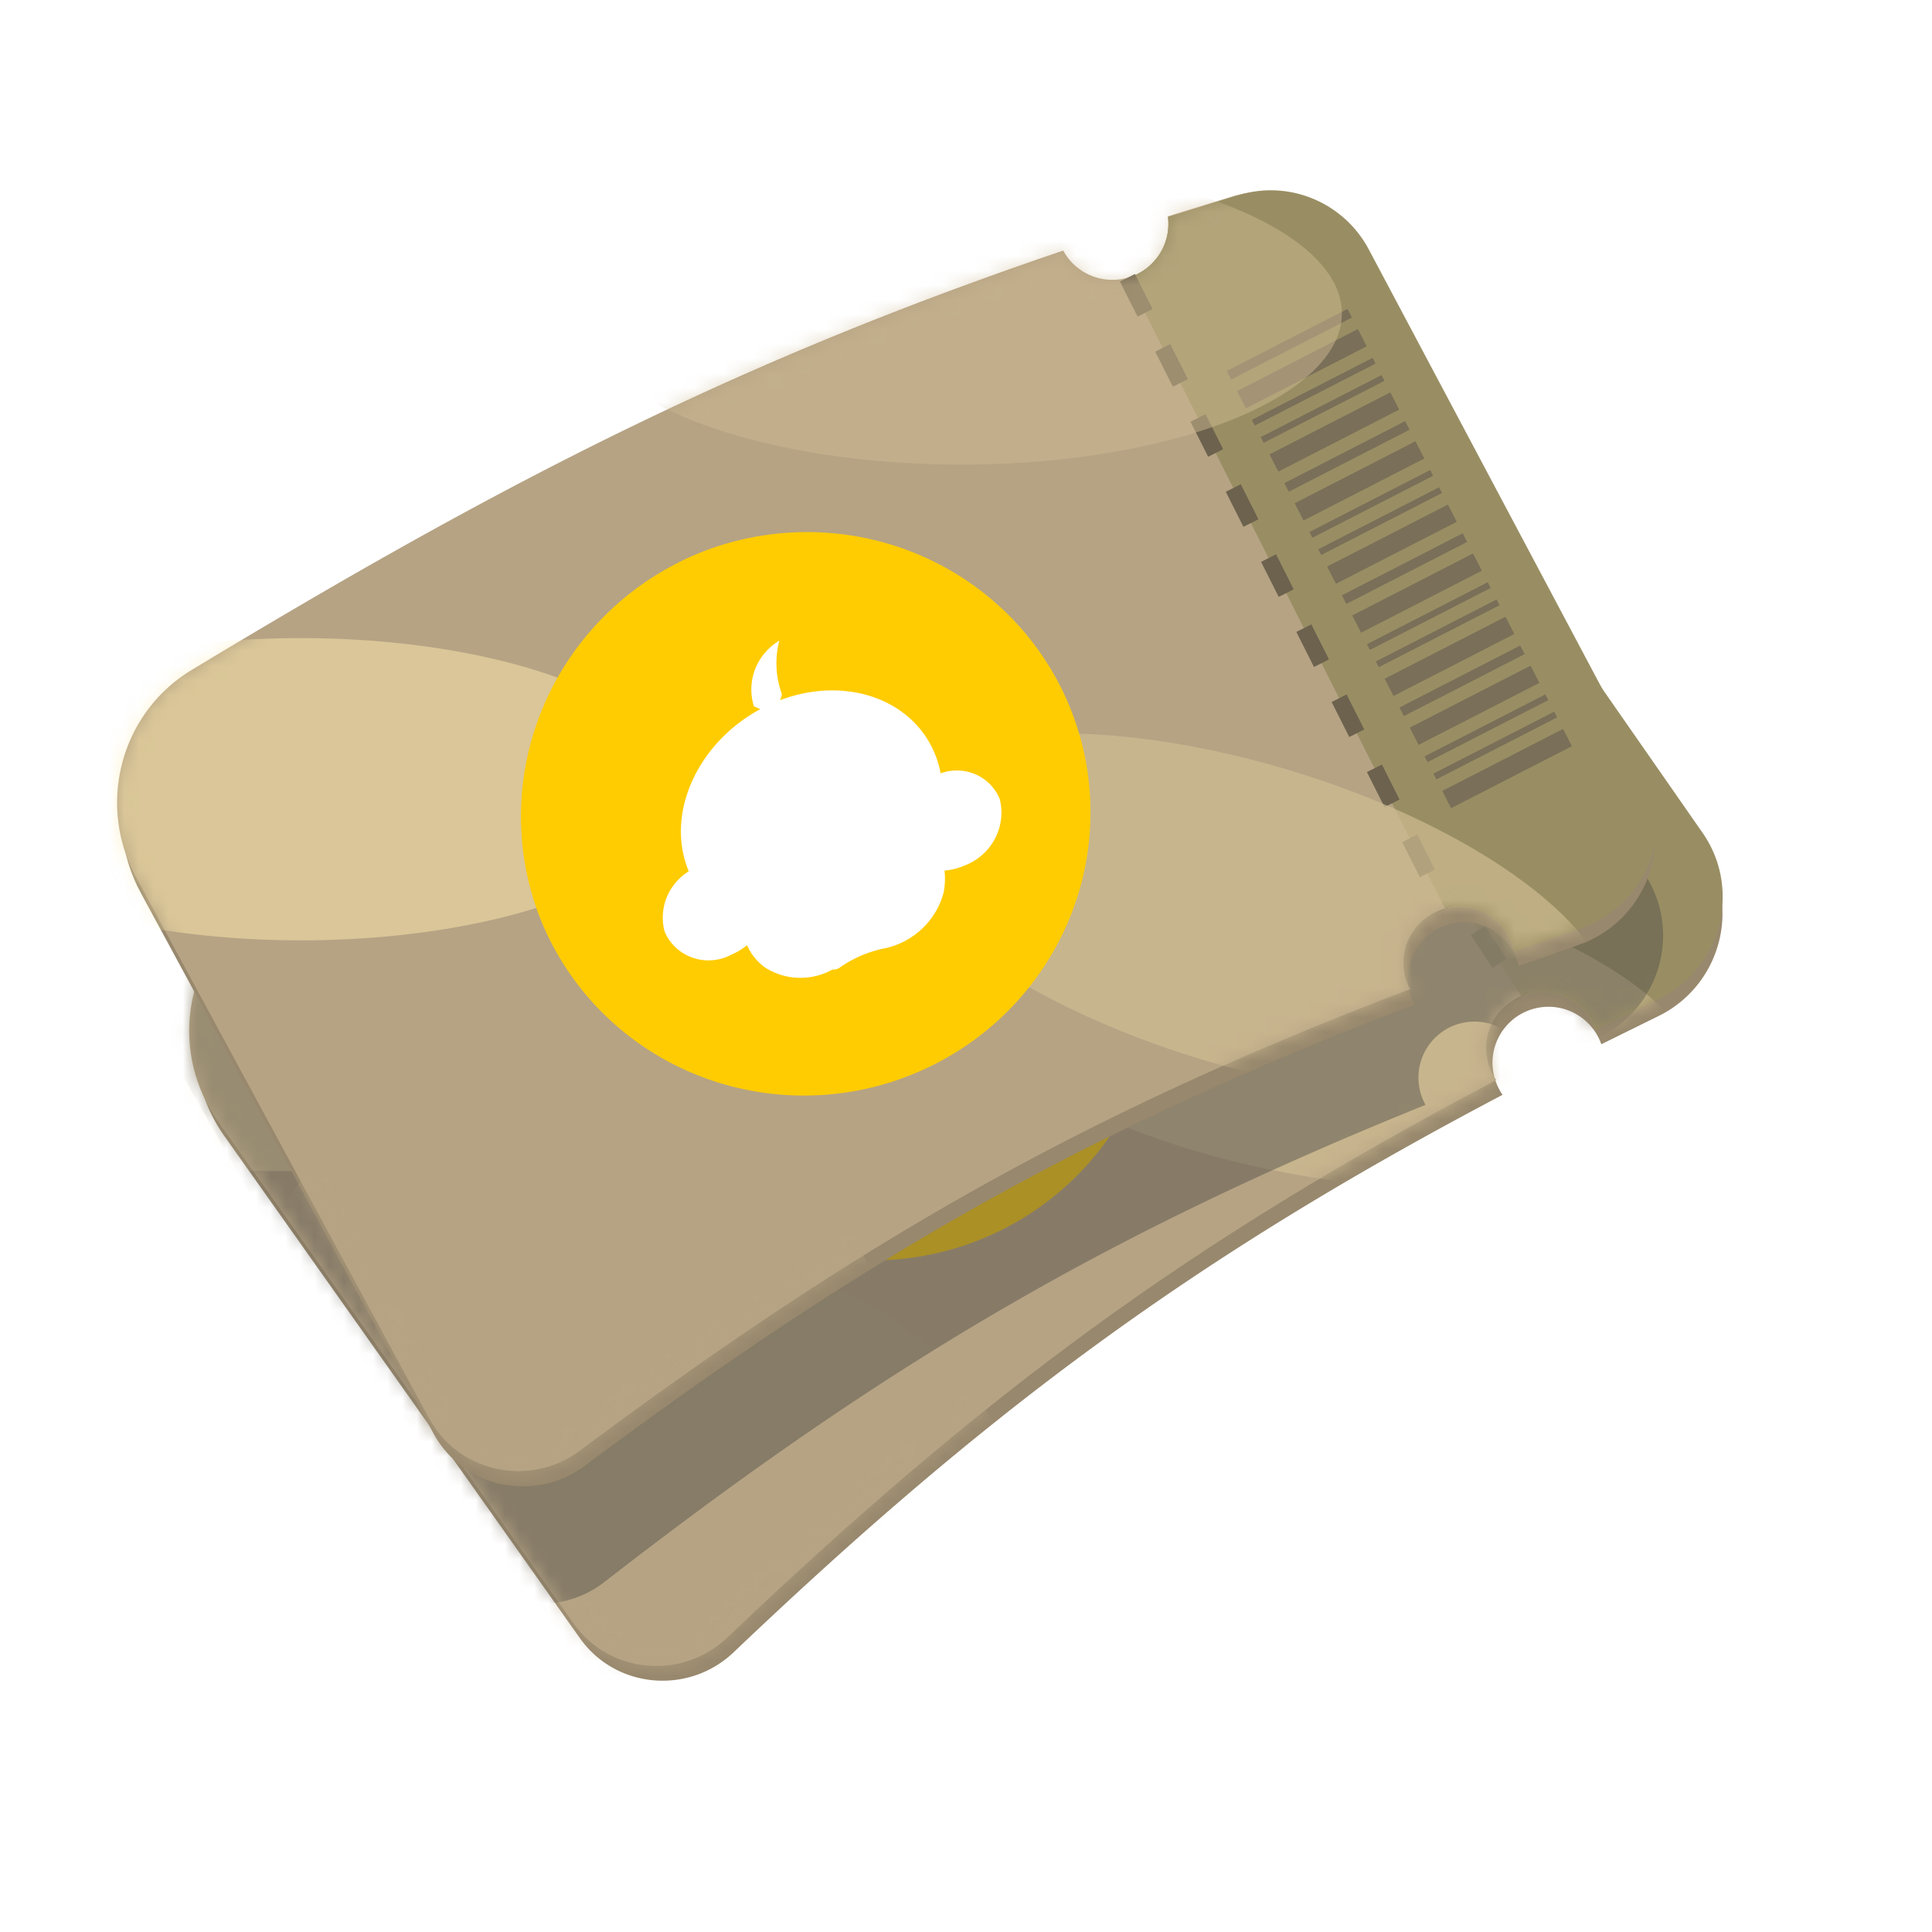 <svg xmlns="http://www.w3.org/2000/svg" width="132" height="132" fill="none" xmlns:v="https://vecta.io/nano"><style><![CDATA[.B{fill:#7a6f58}.C{fill-rule:evenodd}.D{color-interpolation-filters:sRGB}.E{flood-opacity:0}.F{opacity:.5}.G{fill:#b6a384}.H{stroke-width:1.147}.I{stroke-dasharray:2.68 2.68}]]></style><mask id="A" maskUnits="userSpaceOnUse" x="0" y="0" width="132" height="132" mask-type="alpha"><path fill="#d9d9d9" d="M0 0h132v132H0z"/></mask><g mask="url(#A)"><path d="M80.019 24.869c.252 2.097-1.243 4.002-3.34 4.254-1.441.173-2.791-.478-3.577-1.584-20.732 9.94-35.634 19.876-55.694 35.569-4.465 3.493-5.357 9.882-2.081 14.509l24.293 34.306c2.454 3.465 7.431 3.893 10.506.964 17.456-16.626 31.577-27.054 52.535-38.086-.348-.498-.583-1.087-.661-1.733-.252-2.097 1.243-4.002 3.34-4.254 1.816-.219 3.488.873 4.067 2.532l3.883-1.915c4.268-2.078 5.736-7.476 3.024-11.372L93.382 25.12c-2.067-2.968-5.938-4.089-9.249-2.634l-4.209 1.877a3.87 3.87 0 0 1 .096.506z" fill="#98886d" class="C"/><path d="M79.587 23.864c.252 2.097-1.243 4.002-3.34 4.254-1.442.174-2.792-.479-3.578-1.585-20.732 9.94-35.634 19.876-55.694 35.569-4.465 3.493-5.357 9.882-2.081 14.509l24.293 34.306c2.454 3.465 7.431 3.893 10.506.964 17.456-16.625 31.577-27.054 52.535-38.086-.349-.498-.583-1.087-.661-1.733-.253-2.097 1.243-4.002 3.34-4.254 1.816-.219 3.487.873 4.067 2.532l3.883-1.914c4.268-2.078 5.736-7.476 3.023-11.372L92.949 24.115c-2.067-2.968-5.938-4.089-9.249-2.635l-4.208 1.876c.043.165.075.334.096.507z" class="C G"/><path d="M79.586 23.864c.21 1.743-.788 3.353-2.335 3.992l26.698 40.196c.301-.12.622-.203.959-.243 1.837-.221 3.527.899 4.087 2.591l4.307-2.127c4.268-2.078 5.736-7.476 3.023-11.372L93.393 23.962c-2.067-2.968-5.938-4.089-9.249-2.634l-4.642 2.073a3.87 3.87 0 0 1 .085.463z" fill="#998e63" class="C"/><path transform="rotate(55.965 92.435 28.171)" d="M92.435 28.171h.663v9.278h-.663z" class="B"/><path transform="rotate(55.965 97.257 35.31)" d="M97.257 35.31h.663v9.278h-.663z" class="B"/><path transform="rotate(55.965 102.078 42.449)" d="M102.078 42.449h.663v9.278h-.663z" class="B"/><path transform="rotate(55.965 106.901 49.589)" d="M106.901 49.589h.663v9.278h-.663z" class="B"/><path transform="rotate(55.965 93.299 29.452)" d="M93.299 29.452h1.325v9.278h-1.325z" class="B"/><path transform="rotate(55.965 98.121 36.591)" d="M98.121 36.591h1.325v9.278h-1.325z" class="B"/><path transform="rotate(55.965 102.942 43.731)" d="M102.942 43.73h1.325v9.278h-1.325z" class="B"/><path transform="rotate(55.965 107.766 50.87)" d="M107.766 50.87h1.325v9.278h-1.325z" class="B"/><path transform="rotate(55.965 96.02 33.48)" d="M96.02 33.479h1.325v9.278H96.02z" class="B"/><path transform="rotate(55.965 100.842 40.618)" d="M100.842 40.618h1.325v9.278h-1.325z" class="B"/><path transform="rotate(55.965 105.665 47.758)" d="M105.665 47.758h1.325v9.278h-1.325z" class="B"/><path transform="rotate(55.965 110.485 54.898)" d="M110.485 54.897h1.325v9.278h-1.325z" class="B"/><path transform="rotate(55.965 94.536 31.282)" d="M94.536 31.282h.442v9.278h-.442z" class="B"/><path transform="rotate(55.965 99.358 38.422)" d="M99.358 38.422h.442V47.7h-.442z" class="B"/><path transform="rotate(55.965 104.18 45.562)" d="M104.18 45.562h.442v9.278h-.442z" class="B"/><path transform="rotate(55.965 109.002 52.701)" d="M109.002 52.701h.442v9.278h-.442z" class="B"/><path transform="rotate(55.965 95.278 32.381)" d="M95.278 32.381h.442v9.278h-.442z" class="B"/><path transform="rotate(55.965 100.1 39.521)" d="M100.1 39.521h.442v9.278h-.442z" class="B"/><path transform="rotate(55.965 104.922 46.659)" d="M104.922 46.659h.442v9.278h-.442z" class="B"/><path transform="rotate(55.965 109.742 53.799)" d="M109.742 53.799h.442v9.278h-.442z" class="B"/><path d="M77.251 27.856l26.698 40.197" stroke="#6c624e" class="H I"/><mask id="B" maskUnits="userSpaceOnUse" x="12" y="20" width="106" height="94" mask-type="alpha"><path d="M79.587 23.864c.252 2.097-1.243 4.002-3.34 4.254-1.442.174-2.792-.479-3.578-1.585-20.732 9.94-35.634 19.876-55.694 35.569-4.465 3.493-5.357 9.882-2.081 14.509l24.293 34.306c2.454 3.465 7.431 3.893 10.506.964 17.456-16.625 31.577-27.054 52.535-38.086-.349-.498-.583-1.087-.661-1.733-.253-2.097 1.243-4.002 3.34-4.254 1.816-.219 3.487.873 4.067 2.532l3.883-1.914c4.268-2.078 5.736-7.476 3.023-11.372L92.949 24.115c-2.067-2.968-5.938-4.089-9.249-2.635l-4.208 1.876c.043.165.075.334.096.507z" fill="#ffa1bf" class="C"/></mask><g mask="url(#B)"><g filter="url(#D)" class="F"><ellipse cx="25.351" cy="69.301" rx="26.006" ry="10.326" transform="rotate(353.133 25.351 69.301)" fill="#fde9ac"/></g><g filter="url(#E)" class="F"><ellipse cx="26.006" cy="10.326" rx="26.006" ry="10.326" transform="matrix(-.993 .12 .12 .993 90.853 18.27)" fill="#cdba92"/></g><g opacity=".7" filter="url(#F)"><ellipse cx="90.509" cy="70.111" rx="26.006" ry="10.326" transform="rotate(9.906 90.509 70.111)" fill="#cfbc92"/></g><g opacity=".6" filter="url(#G)" class="G"><ellipse cx="48.548" cy="106.505" rx="20.424" ry="22.696" transform="rotate(289.24 48.548 106.505)"/></g><path d="M42.669 76.146c1.825 3.328 4.607 6.039 7.998 7.793S57.904 86.41 61.723 86a19.73 19.73 0 0 0 10.408-4.362 19.47 19.47 0 0 0 6.269-9.322 19.08 19.08 0 0 0 .027-11.156 19.04 19.04 0 0 0-6.223-9.249c-2.956-2.4-6.569-3.876-10.386-4.24s-7.668.397-11.067 2.191c-4.583 2.454-8.009 6.601-9.525 11.53s-.996 10.236 1.444 14.754z" fill="#ffcc01" class="C"/><path d="M55.871 60.118l-.462-.145a3.83 3.83 0 0 1-.218-2.524c.216-.845.711-1.596 1.408-2.135a6.12 6.12 0 0 0 .619 3.623l-.071.403c4.343-2.258 9.238-1.099 11.099 2.707a7.04 7.04 0 0 1 .38.952c.736-.374 1.588-.452 2.375-.217a3.12 3.12 0 0 1 1.84 1.476c.341.882.339 1.861-.006 2.749s-1.007 1.623-1.861 2.064c-.401.233-.837.4-1.291.492a4.85 4.85 0 0 1 .115 1.534 5.24 5.24 0 0 1-1.143 2.573c-.61.741-1.413 1.305-2.32 1.632a8.17 8.17 0 0 0-2.999 1.727c-.125.103-.282.161-.444.163a4.51 4.51 0 0 1-2.271.842c-.819.068-1.639-.09-2.368-.456-.56-.323-1.026-.784-1.352-1.338a4.53 4.53 0 0 1-.984.767c-.373.261-.797.443-1.244.534s-.907.088-1.351-.007a3.25 3.25 0 0 1-1.227-.546 3.19 3.19 0 0 1-.893-.992c-.3-.737-.351-1.552-.146-2.325a3.76 3.76 0 0 1 1.287-1.967c-.066-.118-.13-.238-.19-.361-1.796-3.673-.13-8.511 3.719-11.225z" fill="#fff" class="C"/><path d="M79.9 23.529c.04 2.112-1.64 3.856-3.751 3.896-1.452.027-2.73-.758-3.4-1.937-21.628 7.801-37.455 16.185-58.994 29.778-4.794 3.026-6.325 9.292-3.532 14.225l20.713 36.579c2.092 3.695 7.001 4.622 10.355 2.018 19.042-14.783 34.142-23.736 56.105-32.6-.297-.531-.471-1.141-.483-1.791-.04-2.112 1.639-3.856 3.751-3.896 1.829-.035 3.382 1.22 3.792 2.929l4.056-1.514c4.456-1.638 6.46-6.861 4.154-11.01L93.168 25.125c-1.757-3.161-5.496-4.666-8.937-3.553l-4.376 1.443a3.87 3.87 0 0 1 .044.514z" fill="#58544c" class="C F"/></g><path d="M80.137 16.345c0 2.112-1.712 3.824-3.824 3.824-1.452 0-2.714-.809-3.362-2-21.771 7.39-37.754 15.473-59.545 28.655-4.851 2.934-6.5 9.171-3.8 14.156l20.017 36.964c2.022 3.734 6.913 4.753 10.315 2.213C59.256 85.738 74.523 77.072 96.65 68.625c-.287-.536-.449-1.149-.449-1.8 0-2.112 1.712-3.824 3.824-3.824 1.829 0 3.358 1.284 3.735 3l4.084-1.436c4.485-1.553 6.588-6.737 4.361-10.929L93.376 18.191c-1.697-3.194-5.406-4.769-8.868-3.721l-4.405 1.36c.023.168.034.34.034.514z" fill="#98886d" class="C"/><path d="M79.827 15.295c0 2.112-1.712 3.824-3.824 3.824-1.451 0-2.714-.808-3.362-1.999-21.771 7.39-37.754 15.473-59.546 28.655-4.851 2.934-6.5 9.171-3.801 14.156l20.017 36.964c2.022 3.734 6.913 4.753 10.315 2.214 19.319-14.42 34.585-23.085 56.713-31.532-.287-.536-.449-1.149-.449-1.799 0-2.112 1.712-3.824 3.824-3.824 1.828 0 3.357 1.284 3.735 2.999l4.083-1.436c4.486-1.553 6.589-6.737 4.362-10.929l-18.83-35.444c-1.697-3.194-5.406-4.769-8.868-3.721l-4.404 1.36a3.86 3.86 0 0 1 .034.513z" class="C G"/><path d="M79.826 15.294c0 1.756-1.184 3.236-2.796 3.685l21.701 43.1a3.83 3.83 0 0 1 .981-.127c1.851 0 3.395 1.315 3.748 3.062l4.531-1.596c4.485-1.553 6.588-6.737 4.361-10.929l-18.83-35.444c-1.697-3.194-5.406-4.769-8.868-3.721l-4.857 1.503c.019.153.028.31.028.468z" fill="#998e63" class="C"/><path transform="rotate(62.831 92.067 21.106)" d="M92.067 21.106h.663v9.278h-.663z" class="B"/><path transform="rotate(62.831 96.002 28.772)" d="M96.002 28.771h.663v9.278h-.663z" class="B"/><path transform="rotate(62.831 99.935 36.437)" d="M99.935 36.437h.663v9.278h-.663z" class="B"/><path transform="rotate(62.831 103.868 44.101)" d="M103.868 44.101h.663v9.278h-.663z" class="B"/><path transform="rotate(62.831 92.773 22.482)" d="M92.773 22.482h1.325v9.278h-1.325z" class="B"/><path transform="rotate(62.831 96.707 30.148)" d="M96.707 30.147h1.325v9.278h-1.325z" class="B"/><path transform="rotate(62.831 100.642 37.813)" d="M100.642 37.813h1.325v9.278h-1.325z" class="B"/><path transform="rotate(62.831 104.573 45.477)" d="M104.573 45.477h1.325v9.278h-1.325z" class="B"/><path transform="rotate(62.831 94.992 26.807)" d="M94.992 26.807h1.325v9.278h-1.325z" class="B"/><path transform="rotate(62.831 98.927 34.471)" d="M98.927 34.471h1.325v9.278h-1.325z" class="B"/><path transform="rotate(62.831 102.859 42.136)" d="M102.859 42.136h1.325v9.278h-1.325z" class="B"/><path transform="rotate(62.831 106.793 49.802)" d="M106.793 49.802h1.325v9.278h-1.325z" class="B"/><path transform="rotate(62.831 93.781 24.448)" d="M93.781 24.448h.442v9.278h-.442z" class="B"/><path transform="rotate(62.831 97.716 32.112)" d="M97.716 32.112h.442v9.278h-.442z" class="B"/><path transform="rotate(62.831 101.648 39.777)" d="M101.648 39.777h.442v9.278h-.442z" class="B"/><path transform="rotate(62.831 105.583 47.442)" d="M105.583 47.442h.442v9.278h-.442z" class="B"/><path transform="rotate(62.831 94.387 25.627)" d="M94.387 25.627h.442v9.278h-.442z" class="B"/><path transform="rotate(62.831 98.321 33.291)" d="M98.321 33.291h.442v9.278h-.442z" class="B"/><path transform="rotate(62.831 102.254 40.956)" d="M102.254 40.956h.442v9.278h-.442z" class="B"/><path transform="rotate(62.831 106.188 48.621)" d="M106.188 48.621h.442v9.278h-.442z" class="B"/><path d="M77.03 18.98l21.701 43.1" stroke="#6c624e" class="H I"/><mask id="C" maskUnits="userSpaceOnUse" x="8" y="13" width="105" height="88" mask-type="alpha"><path d="M79.827 15.296c0 2.112-1.712 3.824-3.824 3.824-1.451 0-2.714-.808-3.362-1.999-21.771 7.39-37.754 15.473-59.546 28.655-4.851 2.934-6.5 9.171-3.801 14.156l20.017 36.965c2.022 3.734 6.913 4.753 10.315 2.213C58.946 84.69 74.212 76.024 96.339 67.578c-.287-.536-.449-1.149-.449-1.799 0-2.112 1.712-3.824 3.824-3.824 1.828 0 3.357 1.284 3.735 2.999l4.083-1.436c4.486-1.553 6.589-6.737 4.362-10.929l-18.83-35.444c-1.697-3.194-5.406-4.769-8.868-3.721l-4.404 1.36a3.86 3.86 0 0 1 .034.513z" fill="#ffa1bf" class="C"/></mask><g mask="url(#C)"><g filter="url(#H)" class="F"><ellipse cx="20.551" cy="53.922" rx="26.006" ry="10.326" fill="#fde9ac"/></g><g filter="url(#I)" class="F"><ellipse cx="26.006" cy="10.326" rx="26.006" ry="10.326" transform="matrix(-1 0 0 1 91.683 11.09)" fill="#cdba92"/></g><g opacity=".7" filter="url(#J)"><ellipse cx="85.141" cy="62.517" rx="26.006" ry="10.326" transform="rotate(16.773 85.141 62.517)" fill="#cfbc92"/></g><g opacity=".6" filter="url(#K)" class="G"><ellipse cx="39.132" cy="93.634" rx="20.424" ry="22.696" transform="rotate(296.107 39.132 93.634)"/></g></g><path d="M36.924 62.789c1.414 3.522 3.852 6.547 7.008 8.693s6.89 3.318 10.731 3.368a19.73 19.73 0 0 0 10.854-3.086 19.47 19.47 0 0 0 7.338-8.506 19.08 19.08 0 0 0 1.361-11.073 19.04 19.04 0 0 0-5.073-9.926c-2.647-2.736-6.059-4.633-9.805-5.452s-7.66-.522-11.249.852c-4.843 1.888-8.741 5.596-10.835 10.309s-2.213 10.044-.331 14.82z" fill="#ffcc01" class="C"/><path d="M51.949 48.453l-.441-.199a3.83 3.83 0 0 1 .086-2.532c.315-.813.897-1.5 1.653-1.952a6.12 6.12 0 0 0 .181 3.671l-.119.392c4.581-1.722 9.303.013 10.695 4.014.112.323.2.654.264.99.776-.283 1.631-.258 2.384.069a3.12 3.12 0 0 1 1.651 1.685c.233.917.114 1.889-.335 2.729s-1.194 1.491-2.095 1.826a4.24 4.24 0 0 1-1.341.334 4.85 4.85 0 0 1-.07 1.537 5.24 5.24 0 0 1-1.443 2.417c-.695.663-1.558 1.127-2.498 1.343a8.17 8.17 0 0 0-3.184 1.356c-.136.087-.299.126-.46.109a4.51 4.51 0 0 1-2.356.564c-.822-.03-1.617-.285-2.297-.736-.518-.388-.925-.901-1.183-1.49a4.53 4.53 0 0 1-1.069.644c-.402.215-.844.344-1.299.381s-.911-.021-1.34-.168a3.25 3.25 0 0 1-1.153-.689 3.19 3.19 0 0 1-.768-1.092c-.21-.768-.163-1.583.133-2.326a3.76 3.76 0 0 1 1.513-1.799c-.052-.124-.1-.252-.145-.381-1.344-3.861.888-8.466 5.034-10.7z" fill="#fff" class="C"/></g><defs><filter id="D" x="-21.151" y="37.933" width="93.003" height="62.735" filterUnits="userSpaceOnUse" class="D"><feFlood class="E"/><feBlend in="SourceGraphic"/><feGaussianBlur stdDeviation="10.326"/></filter><filter id="E" x="19.767" y=".263" width="93.003" height="62.735" filterUnits="userSpaceOnUse" class="D"><feFlood class="E"/><feBlend in="SourceGraphic"/><feGaussianBlur stdDeviation="10.326"/></filter><filter id="F" x="44.176" y="38.344" width="92.665" height="63.533" filterUnits="userSpaceOnUse" class="D"><feFlood class="E"/><feBlend in="SourceGraphic"/><feGaussianBlur stdDeviation="10.326"/></filter><filter id="G" x="5.429" y="65.165" width="86.237" height="82.68" filterUnits="userSpaceOnUse" class="D"><feFlood class="E"/><feBlend in="SourceGraphic"/><feGaussianBlur stdDeviation="10.326"/></filter><filter id="H" x="-26.107" y="22.944" width="93.315" height="61.955" filterUnits="userSpaceOnUse" class="D"><feFlood class="E"/><feBlend in="SourceGraphic"/><feGaussianBlur stdDeviation="10.326"/></filter><filter id="I" x="19.019" y="-9.562" width="93.315" height="61.955" filterUnits="userSpaceOnUse" class="D"><feFlood class="E"/><feBlend in="SourceGraphic"/><feGaussianBlur stdDeviation="10.326"/></filter><filter id="J" x="39.41" y="29.453" width="91.463" height="66.13" filterUnits="userSpaceOnUse" class="D"><feFlood class="E"/><feBlend in="SourceGraphic"/><feGaussianBlur stdDeviation="10.326"/></filter><filter id="K" x="-3.8" y="52.095" width="85.864" height="83.077" filterUnits="userSpaceOnUse" class="D"><feFlood class="E"/><feBlend in="SourceGraphic"/><feGaussianBlur stdDeviation="10.326"/></filter></defs></svg>